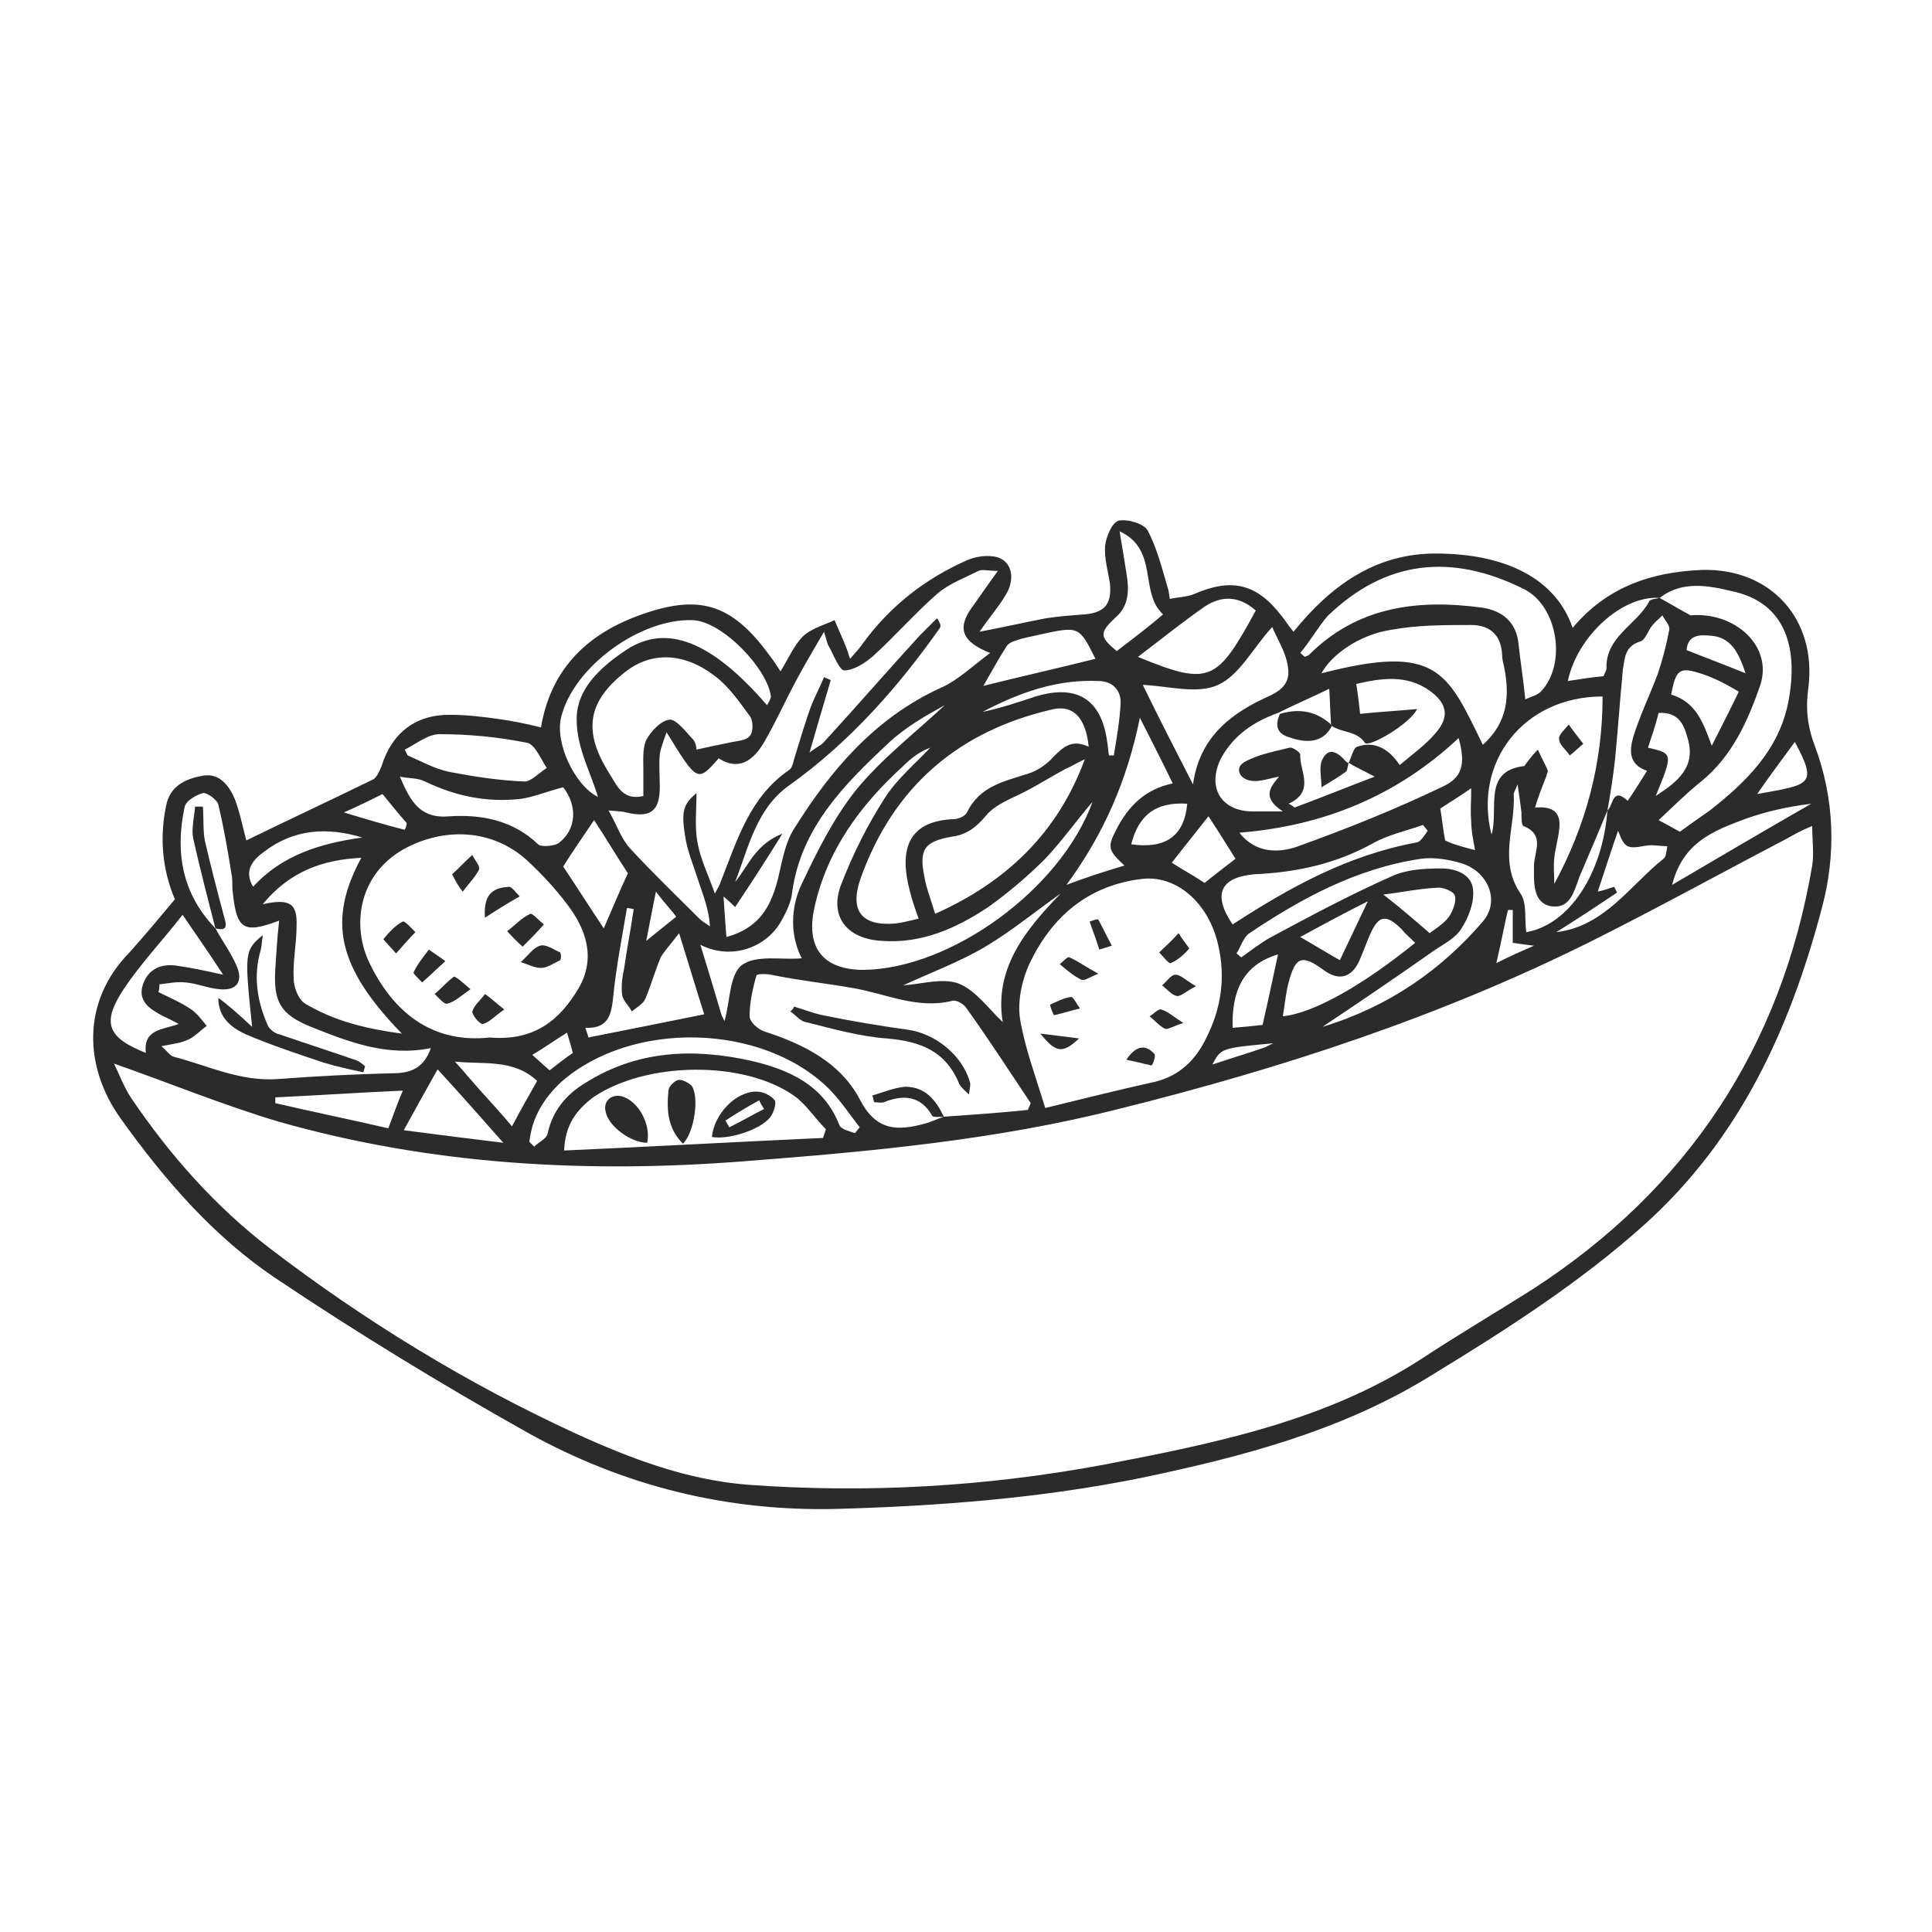 <?xml version="1.0" encoding="utf-8"?>
<!-- Generator: Adobe Illustrator 27.2.0, SVG Export Plug-In . SVG Version: 6.00 Build 0)  -->
<svg version="1.1" id="Layer_1" xmlns="http://www.w3.org/2000/svg" xmlns:xlink="http://www.w3.org/1999/xlink" x="0px" y="0px"
	 viewBox="0 0 200 200" style="enable-background:new 0 0 200 200;" xml:space="preserve">
<style type="text/css">
	.st0{fill:#2B2B2B;}
</style>
<g>
	<path class="st0" d="M18.1,93.1c-1.3-3.1-1.6-6.4-0.9-9.7c0.4-2.1,2.1-2.8,3.8-3.1c1.7-0.3,2.7,1,3.3,2.4c0.5,1.3,0.8,2.8,1.2,4.3
		c4.3-2.1,8.8-4.2,13.1-6.3c0.4-0.2,0.7-0.9,0.9-1.4c1.1-3.5,3.6-5.4,7.3-5.3c1.5,0,3.1,0.2,4.6,0.4c1.5,0.2,3,0.5,4.6,0.9
		c1-5.9,4.6-9.5,9.9-11.5c6.4-2.4,9.8-1.4,13.8,4.1c0.4,0.5,0.7,1,1.1,1.6c0.8-1.3,1.4-2.7,2.3-3.6c0.8-0.8,2.2-1.2,3.3-1.7
		c0.4,1,0.9,2,1.3,3.1c0.1,0.2,0.1,0.4,0.3,0.9c0.6-0.7,1-1.1,1.4-1.7c2.8-3.8,6.4-6.6,10.7-8.5c0.9-0.4,2.2-0.6,3.2-0.3
		c1.5,0.5,1.8,2.3,0.8,3.9c-0.7,1.2-1.6,2.2-2.7,3.8c2.6-0.5,4.8-1,6.9-1.4c1.3-0.2,2.6-0.3,4-0.4c2.1-0.2,2.8-1.1,2.6-3.2
		c-0.2-1.3-0.6-2.6-0.5-3.9c0.1-0.9,0.7-2.4,1.4-2.6c0.9-0.2,2.6,0.3,3,1c1,1.9,1.5,4,2.1,6c0.1,0.3,0.1,0.5,0.2,1.1
		c0.9-0.2,1.8-0.2,2.5-0.5c3.9-1.7,6.5-1.1,9.1,2.3c0.4,0.5,0.7,1,1.2,1.6c3.8-4.7,8.4-8.1,14.7-8.1c7.4,0,12.5,2.7,14.2,7.7
		c3.5-4.2,8.1-5.8,13.4-6c7.1-0.2,11.9,5.1,11,12.2c-0.3,2.2-0.1,4,0.7,6.1c2,5.4,2.2,11.1,0.7,16.7c-3.3,12.5-8.5,23.9-18.4,32.8
		c-6.7,6-14.2,10.8-21.9,15.5c-9.3,5.8-19.7,8.5-30.2,10.7c-10.4,2.1-20.9,2.9-31.4,3.2c-11.5,0.3-22.2-2.4-32.1-7.9
		c-8.9-5-17.6-10.3-26.1-16c-6.4-4.3-11.5-10.2-16-16.5c-3.8-5.3-4.1-12.1,0.9-17.2C15.1,96.7,16.6,94.9,18.1,93.1z M166.4,83.9
		c0.6-0.5,0.5-2.5,2.1-1c0.7-1,1.3-2,2-3.1c-2-0.7-1.8-2.2-1.4-3.6c0.7-2.2,1.7-4.3,2.5-6.4c0.5-1.5,0.9-3,1.2-4.6
		c0.1-0.5-0.5-1-0.7-1.5c-0.4,0.4-0.8,0.7-1.1,1.1c-0.4,0.5-0.7,1.5-1.2,1.6c-1.6,0.5-1.6,1.7-1.8,2.9c-0.3,3.1-0.5,6.1-0.8,9.2
		C167,80.4,166.7,82.2,166.4,83.9c-0.9,2.2-1.8,4.3-2.7,6.4c-0.7,1.5-0.9,3.9-3.2,3.5c-1.9-0.4-1.7-2.6-1.7-4.3
		c0.1-1.5,1.1-3.1-1.1-4c-0.2-0.1-0.2-0.9-0.2-1.4c-0.1-0.8-0.2-1.6-0.4-2.9c-0.3,0.7-0.4,0.9-0.4,1c0.2,3.4-1.6,6.9,0.7,10.3
		c0.7,1,0.4,2.7,0.6,4C162.5,95.7,165.9,90.4,166.4,83.9z M171.8,61.9c1.1,0.6,2.1,1.2,3.2,1.8c4.6-0.4,8.6,3.2,7.2,7.3
		c-1.3,3.7-2.9,7.3-6.1,9.9c-1.5,1.2-2.9,2.6-4.4,4c0.9,0.5,1.5,0.8,2.2,1.2c1.1-0.8,2.1-1.5,3.1-2.2c3.7-2.9,7.1-6.2,8.1-11.1
		c1.1-5.5-0.1-10.4-5.8-11.6C176.8,60.6,174.1,60.1,171.8,61.9c-3.8-0.3-8.5,3.9-9.5,8.6c1.3-0.2,2.5-0.4,3.7-0.5
		c0.1-0.3,0.3-0.6,0.3-0.8c-0.1-3.3,3.1-4.5,4.4-6.9C170.8,62,171.4,62,171.8,61.9z M137.8,75.1c-0.1-1.2-0.1-2.4-0.2-3.8
		c-1.6,0.8-3.5,1.6-5.3,2.5c-2.5,0.9-4.6,2.3-5.9,4.7c-1.5,3,0,5.5,3.3,5.5c0.9,0,1.7,0,3.1,0c-2.3-1.5-1.2-2.6-0.4-3.6
		c-1.1,0.2-2.1,0.6-3,0.4c-1.1-0.2-1.6-1.3-0.6-1.9c1.4-0.8,3.1-1.1,4.7-1.5c0.3-0.1,1.1,0.5,1.1,0.7c-0.1,1.7,1.6,3.8-1.2,5.1
		c0.2,0.1,0.4,0.2,0.6,0.4c2.7-1,5.4-2.1,8.3-3.2c-1.1-0.6-2-1-2.8-1.5l0.1,0.1c0.3-0.6,0.5-1.6,0.9-1.7c1.7-0.6,3.2,0.1,4.4,1.9
		c1.4-1.2,2.7-2.1,3.7-3.3c1.5-1.7,1.2-3.1-0.6-4.4c-2.4-1.7-5-1.3-7.6-0.7c0.2,1.2,0.3,2.3,0.4,3.1c1.8-0.2,3.7-0.3,5.9-0.5
		c-0.8,1.6-5,4-5.4,3.5C140.4,75.6,138.9,75.9,137.8,75.1z M22.3,96.1L22.3,96.1c0.7,1.3,1.6,2.5,2.2,3.9c0.7,1.6,0,2.6-1.8,2.4
		c-1.2-0.1-2.3-0.6-3.5-0.7c-0.9-0.1-1.8,0.1-2.7,0.2c0,0.3,0,0.5-0.1,0.8c1.2,0.6,2.4,1.1,3.4,1.8c0.6,0.4,1.1,1.1,1.6,1.7
		c-0.7,0.5-1.3,1.2-2.1,1.5c-0.7,0.3-1.6,0.4-2.6,0.6c0.6,0.5,0.9,1,1.3,1.1c3.5,0.9,6.9,2.6,10.8,2.3c4-0.3,7.9-0.5,11.9-0.6
		c1.9,0,3.2-0.6,3.9-2.6c-4.5,0.9-8.4-0.6-12.4-2.2c-3.2-1.3-3.9-2.6-3.7-6c0.1-1.6,0.2-3.3,0.4-5c-3.7,1.4-4.4,0.9-4.8-2.9
		c-0.1-0.6,0-1.1-0.1-1.7c-0.4-2.5-0.8-4.9-1.4-7.4c-0.1-0.5-1.2-1.3-1.6-1.2c-0.7,0.2-1.8,0.8-1.9,1.5
		C18.1,88.3,18.9,92.6,22.3,96.1z M97.7,115.6c2.9-0.2,5.8-0.4,8.7-0.7c0.1-0.2,0.2-0.5,0.3-0.7c-2.2-3.3-4.4-6.7-6.7-9.9
		c-0.3-0.4-1-0.8-1.4-0.7c-3.6,0.9-6.8-0.7-10.2-1.3c-2.8-0.5-5.7-0.8-8.6-1.4c-0.5-0.1-1.5-0.1-1.5,0.1c-0.4,1.4-0.7,2.8-0.7,4.2
		c0,0.6,0.9,1.4,1.6,1.6c4,1.3,7.8,3.2,9.8,7c1.7,3.3,3.9,3.3,6.8,2.5C96.5,116.1,97.1,115.8,97.7,115.6L97.7,115.6z M11.8,110.1
		c0.5,1,1,2.4,1.8,3.6c4,5.9,8.7,11.2,14.3,15.5c9.8,7.5,20.4,14,31.7,19.2c5.7,2.6,11.5,4.8,17.8,5.3c12.4,0.9,24.7,0.2,37-2.1
		c11.4-2.2,22.8-4.5,32.7-10.9c3.8-2.5,7.7-4.8,11.5-7.2c16.1-10.4,25.8-25.1,29-43.9c0.2-1.2,0-2.5,0-4.1c-1.2,0.5-1.9,0.9-2.6,1.3
		c-6.7,3.5-13.4,7.2-20.2,10.6c-15.6,7.8-32.1,13.2-49,17.4c-12.6,3.2-25.6,4.4-38.6,5.4c-16.4,1.3-32.6,0.4-48.4-4.1
		C23.1,114.4,17.5,112.1,11.8,110.1z M76.1,91.3c1.4-1.7,2.1-3.9,4.9-5c-1.8,2.9-3.3,5.2-4.9,7.6c-0.3-0.3-0.5-0.5-1.2-1.1
		c0.1,1.7,0.2,2.9,0.3,4.2c3.6-1,4.7-3.4,5.4-6.3c0.4-1.7,0.7-3.5,1.6-4.9c3.8-6.1,8.4-11.5,15.2-14.6c1.8-0.8,3.2-2.2,5.1-3.6
		c-3-1.2-3.4-2.6-1.9-4.7c0.8-1.1,1.6-2.3,2.7-3.8c-1.1,0-1.6-0.2-2,0c-1.4,0.7-3,1.3-4.2,2.3c-2.3,2-4.4,4.4-6.7,6.5
		c-0.8,0.7-2,1.5-3,1.5c-0.5,0-1.1-1.6-1.6-2.5c-0.2-0.3-0.2-0.6-0.5-1.5c-1.1,1.9-2,3.4-2.8,4.9c-1.2,2.2-2.2,4.5-3.5,6.7
		c-1.1,1.8-2.6,2.8-4.6,1.5C72.2,81,72.2,81,69,75.8c-0.3,0.9-0.6,1.6-0.7,2.3c-0.1,1.1,0,2.2,0,3.4c0,2.5-1,3.2-3.5,2.6
		C64.5,84,64.2,84,63,83.9c0.9,1.6,1.3,2.9,2.2,3.9c2.3,2.5,4.8,4.9,7.2,7.3c0.3,0.3,0.7,0.5,1.1,0.8c-0.1-1.7-0.7-3.2-1.2-4.7
		c-0.5-1.6-1.2-3.2-1.4-4.8c-0.4-2.5-0.1-3.2,1.2-4.3c0,1.8-0.2,3.5,0.1,5.1c0.3,1.7,1.1,3.3,1.8,5.3c0.4-0.7,0.5-0.9,0.6-1.2
		c1.7-4.3,3-8.8,7.1-11.6c0.3-0.2,0.4-0.7,0.5-1.1c0.6-1.9,1.1-3.7,1.8-5.6c0.4-1,0.9-1.9,1.3-2.9c0.2,0.1,0.5,0.2,0.7,0.3
		c-0.7,2.4-1.4,4.7-2.2,7.5c0.8-0.6,1.3-0.8,1.6-1.2c3.3-3.6,6.5-7.3,9.8-10.9c0.6-0.6,1.2-1.2,1.8-1.8c0.4,0.6,0.4,0.8,0.3,1
		C93,71.1,88,76.8,81.7,81.3C78.3,83.7,77.5,87.7,76.1,91.3z M108.2,114.7c4.1-1,7.7-1.9,11.3-2.7c2.6-0.6,4.3-2.3,5.4-4.6
		c1.5-3,2-6.2,1.2-9.6c-1-4.4-4.4-7.3-8-6.8c-5.5,0.7-9.2,3.9-11.5,8.7c-0.8,1.7-1.3,4-1,5.8C106.1,108.5,107.2,111.4,108.2,114.7z
		 M50.7,107.4c4.7,0.4,7.3-1.9,9.2-5.1c1.8-3.1,0.8-6.1-1.2-8.7c-1.2-1.6-2.6-3.1-4.1-4.5c-3.6-3.3-8.6-3.5-12.8-1.2
		c-4.8,2.7-5.4,8.1-3.5,11.9C41,105.3,45.2,108,50.7,107.4z M112.7,77.3c-0.3-3-1.6-4.3-3.6-3.9c-9.8,2.2-16.6,8-20,17.5
		c-1.2,3.4,0.1,5,3.6,4.7c0.8-0.1,1.5-0.3,2.4-0.5c-0.4-1.1-0.7-2-0.9-2.8c-1.1-4.1-0.4-7.3,4.5-7.5c0.5,0,1.2-0.3,1.4-0.7
		c1.3-2.7,3.8-3.2,6.3-4c1-0.3,2-1,2.7-1.8C110.1,77.3,111,76.5,112.7,77.3z M72.1,77.6c1.3-0.3,2.3-0.5,3.3-0.7
		c0.8-0.2,1.8-0.2,2.2-0.7c0.4-0.4,0.4-1.6,0-2.1c-1.1-1.5-2.2-3.1-3.7-4.2c-3.2-2.4-6.5-2.4-9.1-0.4c-4,3.1-4.5,6.2-1.7,10.6
		c0.8,1.3,1.4,2.8,3.5,2.3c0-0.9,0-1.8,0-2.7c0-1-0.1-2.2,0.3-3.1c0.5-0.9,1.5-2,2.4-2.1c0.6-0.1,1.6,1.1,2.3,1.9
		C72,76.7,72.1,77.4,72.1,77.6z M58.4,119.1c9.1-0.4,17.9-0.9,26.8-1.3c0.1-0.3,0.2-0.6,0.3-0.9c-1.1-1.1-2-2.5-3.2-3.4
		c-5.3-3.8-15.5-3.6-20.9,0.1C59.7,114.9,58.5,116.4,58.4,119.1z M134.6,67.6c0.2,0.1,0.3,0.3,0.5,0.4c0.1-0.1,0.3-0.1,0.4-0.2
		c5-5,11.2-5.8,17.9-4.9c2.1,0.3,3.6,1.5,3.8,3.8c0.2,1.8,0.5,3.7,0.7,5.7c0.6-0.3,1.2-0.4,1.6-0.8c2.7-2.8,1.8-8.8-1.7-10.6
		c-7.6-3.8-14.4-3-20.4,2.8C136.4,65,135.6,66.4,134.6,67.6z M27.2,93.6c2.8-0.6,3.6-0.1,3.5,2.3c0,1.8-0.4,3.6-0.3,5.4
		c0,0.9,0.5,2.2,1.2,2.6c3,1.8,6.3,2.6,10,3.1c-6.7-6.9-7.7-11.7-4.2-18.2C33.4,89,30,90.2,27.2,93.6z M112.3,78.6
		c-0.7,0.3-1.3,0.7-2,1c-1.3,0.7-2.6,1.5-3.9,2.2c-1.5,0.8-3.3,1.4-4.3,2.6s-2,2-3.5,2.2c-2.9,0.5-3.5,1.3-2.9,4.2
		c0.2,1.2,0.7,2.4,1.1,3.8C104.2,91.3,109.5,86.2,112.3,78.6z M113.1,83c-1.7,2-3.2,4.1-4.9,5.9c-1.8,1.8-3.8,3.5-5.9,5
		c-3.3,2.2-6.9,3.8-11,3.5c-3.7-0.2-5.5-2.6-4.2-5.9c1.2-3.1,2.7-6.1,4.5-8.9c1.2-1.9,3.1-3.5,4.7-5.2c-1.1,0.4-2,1.1-2.8,1.9
		c-4.4,4-7.9,8.7-9.2,14.7c-0.9,4.1,0.9,6.4,5.1,6.4C98.4,100.3,109.8,92.1,113.1,83z M153.5,77.1c2.6-2.3,2.8-5.1,2.2-8.1
		c-0.1-0.4-0.2-0.8-0.2-1.2c-0.1-2.1-1.3-3.1-3.2-3.1c-2.8,0-5.6,0-8.3,0.5c-3.3,0.5-6.2,2.6-7.2,4.5
		C148.8,66.6,149.8,69.5,153.5,77.1z M165.9,72.1c-8.2,0-13.4,6.8-11.5,14.3c0.8-2.6-1-6.6,3.4-7.1c0.5-0.7,0.9-1.2,1.4-1.7
		c0.3,0.7,0.7,1.4,1,2.1c0.1,0.2-0.1,0.4-0.1,0.6c-0.4,1-0.8,2-1.2,3.3c2.2-0.2,2.7,0.8,2.5,2.3c-0.1,1-0.4,1.9-0.5,2.9
		c-0.1,0.9,0,1.8,0,2.7C164.2,85.4,165.9,79,165.9,72.1z M131.7,64.9c-2,2.2-3.4,5-5.6,6c-2.2,1-5.2,0.1-7.8,0
		c1.6,3.3,3.4,6.8,5.2,10.3c0.7-5.1,4.2-7.5,8-9.2c1.9-0.9,2.1-2,1.7-3.6C132.9,67.2,132.2,66.1,131.7,64.9z M54.8,118.2
		c0.2,0.2,0.3,0.3,0.5,0.5c0.5-0.5,1.3-0.8,1.4-1.4c0.5-2.3,1.9-4,3.9-5.2c5.4-3.4,11.2-3.6,17.1-2.3c3.9,0.9,7.6,2.5,9.2,6.7
		c0.2,0.4,1,0.6,1.6,0.8c0.2-0.2,0.3-0.4,0.5-0.6c-1.1-1.4-2-2.8-3.2-4c-6.9-6.8-20.4-7.1-27.7-0.7
		C56.3,113.7,55.1,115.6,54.8,118.2z M58.3,81.5c-1.6,0.4-3,1-4.4,1.2c-3.5,0.4-6.8-0.3-9.9-1.8c-0.8-0.4-1.7-0.3-2.6-0.5
		c1.1,2.6,2.1,4.4,5.2,4.1c3.2-0.2,6.5,0.4,9.1,2.9c0.3,0.3,1.6,0.2,2.1-0.1C59.7,85.9,59.8,83.4,58.3,81.5z M128,98.7
		c0.2,0.1,0.3,0.3,0.5,0.4c1-0.7,2-1.5,3.1-2.1c4.1-2.2,8.2-4.4,12.5-6.3c1.5-0.7,3.4-0.8,5.1-0.8c1.5,0,3.2,0.6,3.3,2.3
		c0.1,1.3-0.5,2.8-1.2,3.9c-0.6,1-1.8,1.6-2.7,2.2c-3.7,2.6-7.5,5.2-11.7,8c6.9-2.1,12.3-5.9,16.6-10.9c1.8-2.1,0.6-5.1-2.1-6
		c-1.3-0.4-2.9-0.7-4.3-0.5c-6.7,1-12.4,4.1-17.9,7.8C128.6,97.3,128.4,98.1,128,98.7z M151,76.4c-6.4,6-14,9.1-22.7,9.8
		c1.7,2.2,4.2,2.1,6.1,1.4c5-1.8,10-3.8,14.8-6.1C151.5,80.5,151.7,79,151,76.4z M79.4,73c0.2-0.3,0.4-0.7,0.4-0.9
		c-0.3-2.8-5-7.8-8.1-7.9c-5.4-0.2-12.3,4.8-13.6,10c-0.7,2.7,1.4,7.1,3.8,8.3c-0.7-2.4-2.2-5.1-2.2-7.9c-0.1-3.2,2.4-5.5,5.1-7.3
		C69,64.5,73.7,66.4,79.4,73z M41.9,77.6c0.1,0.2,0.2,0.4,0.3,0.6c1.4,0.6,2.8,1.4,4.3,1.7c2.6,0.5,5.2,0.9,7.8,1
		c0.7,0,1.5-0.9,2.3-1.4c-0.6-0.9-1.2-2.4-2-2.6c-3-0.6-6-0.9-9.1-0.9C44.3,76,43.1,77,41.9,77.6z M117.8,68
		c7.5,3.1,8.2,2.5,12.2-4.8c-1.7-1.5-3.5-1.6-5.3-0.4C122.4,64.4,120.3,66.1,117.8,68z M83,99.2c-1.2-2.3-1.2-5.2,0-7.7
		c1.6-3.4,3.3-6.8,5.6-9.7c2.7-3.3,6.1-5.9,9.2-8.8c-2,1.1-4.1,2.3-5.8,3.9c-4.6,4.3-9.1,8.8-10,15.5c-0.1,1-0.6,2-1.1,2.9
		c-1.6,2.9-5.3,4.1-8.4,2.5c0.8,2.6,1.5,4.9,2.2,7.3c0.1,0.2,0.2,0.4,0.3,0.6c0.6-2.1,0.5-4.8,1.8-5.8C78.3,98.8,81,99.4,83,99.2z
		 M60.9,107.4c4.1-0.8,8-1.6,12-2.4c-0.8-2.5-1.6-5.2-2.6-8.4c-0.9,1.2-1.5,1.8-1.9,2.5c-0.6,1.4-1,2.9-1.6,4.3
		c-0.2,0.5-0.9,0.9-1.4,1.3c-0.3-0.6-0.9-1.1-1-1.7c-0.1-0.9,0-1.8,0.2-2.7c0.3-2.1,0.7-4.1,1-6.2c-0.2,0-0.4-0.1-0.7-0.1
		c-0.5,3-1.1,6-1.4,9c-0.2,1.9-0.4,3.5-2.9,3.4C60.8,107,60.9,107.3,60.9,107.4z M18.9,94.7c-2.1,2.7-4.3,5-6.1,7.7
		c-2.3,3.5-1.7,5,2.3,6.6c-0.3-2.5,1.8-2.4,3.4-3c-0.6-0.3-1.1-0.6-1.6-0.8c-1.3-0.7-2.7-1.5-2.1-3.3c0.6-1.7,2-2.2,3.7-1.9
		c1.4,0.2,2.8,0.5,4.6,0.9C21.6,98.6,20.4,96.9,18.9,94.7z M146.5,97.6c-0.5-0.5-1-0.9-1.4-1.4c-1.6-1.6-2.4-1.5-3.3,0.6
		c-0.4,0.9-0.7,1.8-1.1,2.7c-0.8,1.7-2.1,2.1-3.7,0.9c-2.2-1.6-2.9-1.4-3.6,1.3c-0.3,1.1-0.4,2.3-0.6,3.5
		C136,104.9,141.2,101.9,146.5,97.6z M116.4,89.6c-1.7-1.6-1.8-1.9-0.8-3.8c1.2-2.3,2.9-4.1,5.8-4.7c-1.1-2.3-2.2-4.4-3.4-6.8
		c-1.3,6.4-3.7,12-7.6,17.3C112.5,90.8,114.4,90.2,116.4,89.6z M127.6,95.7c6-3.9,12-7.2,19.1-8.5c0.4-0.1,0.8-0.8,1.1-1.2
		c-0.2-0.2-0.3-0.4-0.5-0.6c-1.7,0.6-3.5,1-5,1.8c-3.9,2.2-8,3.1-12.4,3.3C126.3,90.8,125.5,92.6,127.6,95.7z M103.8,105.8
		c-0.9-5.5,2.3-9.5,6-13.3c-2.7,1.9-5.1,3.9-7.8,5.5c-2.7,1.6-5.7,2.7-8.5,4c1.8-0.1,4-0.8,5.7-0.2
		C101,102.5,102.3,104.4,103.8,105.8z M65,90.4c-1.2-1.8-2.3-3.7-3.5-5.5c-1,1.5-2.2,3.2-3.2,4.8c1.4,2.1,2.8,4.3,4.2,6.4
		C63.3,94.3,64.1,92.3,65,90.4z M113.4,68.2c-1.7-3.4-1.7-3.4-5.8-2.5c-0.8,0.2-1.6,0.3-2.4,0.6c-0.4,0.1-0.8,0.3-1,0.6
		c-0.9,1.4-1.7,2.9-2.4,4.1C105.4,70.1,109.4,69.2,113.4,68.2z M41.8,117c3.8,0.5,7,0.9,10.3,1.3c-2.3-2.6-4.4-5-6.8-7.6
		C44,113,43,114.8,41.8,117z M115.6,67.4c1.7-1.3,3.3-2.5,4.8-3.8c-2.5-2.3-0.4-6.7-4.5-8.6c0.3,1.8,0.5,3,0.7,4.3
		c0.3,1.7,0.3,3.4-1.1,4.6C113.8,65.5,113.8,65.9,115.6,67.4z M161.1,96.5c5-0.6,7.6-4.8,11.1-7.6c0.3-0.2,0.3-0.8,0.4-1.3
		c-0.6,0-1.1-0.1-1.7-0.1c-0.8,0-1.7,0.4-2.4,0.1c-0.6-0.3-0.8-1.2-1-1.6c-0.7,2-1.4,4.2-2.1,6.3c0.5-0.1,1.1-0.3,1.7-0.5
		c0.1,0.2,0.2,0.4,0.3,0.6C165.3,93.8,163.2,95.2,161.1,96.5z M41.7,112.9c-4.5,0.2-8.9,0.5-13.2,0.7c0,0.2,0,0.4,0,0.6
		c3.9,0.9,7.8,1.7,11.7,2.6C40.7,115.5,41.1,114.3,41.7,112.9z M47.1,109.9c1,1.1,1.9,2.2,2.9,3.3c1,1.1,2,2.2,3,3.4
		c0.9-1.7,1.7-3.1,2.6-4.7C53.2,109.6,50,110.2,47.1,109.9z M173.1,91.6c5.1-3,9.7-5.7,14.4-8.4c-2.4,0.3-4.7,0.8-6.9,1.6
		C177.4,86,174.2,87.2,173.1,91.6z M177.2,77.2c0.9-1.8,1.9-3.7,2.8-5.6c-0.7-0.4-1.2-0.7-1.8-1s-1.3-0.6-1.9-0.8
		c-2.4-0.8-2.8-0.6-3.3,2.1C175.6,72.7,176.3,74.8,177.2,77.2z M114.8,78.2c0.2,0,0.3,0,0.5,0c0.3-1.8,0.6-3.5,0.7-5.3
		c0.1-1.4-0.8-2.4-2.3-2.4c-4.3-0.2-8.2,1.2-12,3.2c1.9-0.4,3.7-1,5.5-1.6c4.3-1.3,6.8,0.3,7.4,4.6
		C114.7,77.2,114.7,77.7,114.8,78.2z M125.1,84.5c-1.2,1.5-2.6,3.3-3.8,4.8c0.9,0.6,2.2,1.3,3.4,2.1c1.1-0.9,2.3-1.8,3.2-2.5
		C126.9,87.3,125.9,85.7,125.1,84.5z M148,96.6c0.5-0.4,1.4-0.9,2-1.7c0.4-0.6,0.8-1.6,0.6-2.2c-0.1-0.4-1.2-0.9-1.9-0.8
		c-1.9,0.1-3.7,0.5-5.5,0.7C145,94,146.5,95.3,148,96.6z M130.7,106.1c0.6-2.6,1.1-5,1.6-7.3c-3.7,1.1-4.8,3.9-4.7,7.6
		C128.8,106.3,129.9,106.2,130.7,106.1z M37.5,86.7c-3.6-1.1-7.1-0.9-10.2,1.5c-1.1,0.8-2.1,1.9-1.1,3.6
		C29.2,88.5,33.2,87.3,37.5,86.7z M171.4,82.4c2.3-1.5,4.2-3,3.3-6c-0.4-1.4-0.9-2.7-3-2.6c-0.3,1.2-0.7,2.4-1.1,3.6
		C173.2,78,173.2,78,171.4,82.4z M122.9,83.2c-3.2-0.2-5,1.1-5.8,4.2C120.6,87.9,122.6,86.6,122.9,83.2z M141.6,93.3
		c-2.6,1.3-4.8,2.5-7,3.7c1.4,0.8,2.7,1.6,4.1,2.4C139.6,97.5,140.5,95.6,141.6,93.3z M152.7,88c-0.2-1.1-0.4-2-0.4-3
		c-0.1-1,0-2,0-3.4c-1.3,0.9-2.3,1.5-3.2,2.1c0.2,1.2,0.3,2.3,0.5,3.3C150.4,87.4,151.5,87.7,152.7,88z M181.9,82.2
		c5.5-1,6.3-0.9,3.9-5.4C184.5,78.6,183.2,80.3,181.9,82.2z M174.6,67.3c2,0.8,3.9,1.5,6.1,2.4c-0.7-2.1-1.5-3.8-3.7-3.9
		C176,65.7,174.7,65.7,174.6,67.3z M41.9,85.9c0.1-0.2,0.2-0.5,0.2-0.7c-0.8-0.9-1.6-1.9-2.5-3c-1.2,0.6-2.4,1.2-4,1.9
		C37.9,84.8,39.9,85.4,41.9,85.9z M59.3,109c-0.2-0.8-0.4-1.4-0.6-2.1c-1.3,0.8-2.4,1.6-3.6,2.3c0.7,0.6,1.2,1.1,1.8,1.6
		C57.7,110.2,58.4,109.6,59.3,109z M156.6,94.2c-0.2,0-0.3,0-0.5,0c-0.4,1.7-0.7,3.4-1.2,5.5c1.4-0.7,2.5-1.2,3.9-1.8
		c-0.9-0.1-1.5-0.2-2.2-0.3C156.6,96.5,156.6,95.4,156.6,94.2z M67.9,92.3c-0.4,2-0.7,3.5-1,5.1c1.1-0.9,2.1-1.7,3.1-2.5
		C69.5,94.2,68.8,93.5,67.9,92.3z M125.5,110.2c2.1-0.7,3.8-1.2,5.5-1.8c0.2-0.1,0.4-0.2,0.8-0.4
		C126.4,108.5,126.4,108.5,125.5,110.2z"/>
	<path class="st0" d="M122,96.6c0.5,0.8,1.1,1.5,1.1,1.6c-0.5,0.6-1.2,1.2-1.9,1.5c-0.2,0.1-0.8-0.7-1.2-1.1
		C120.6,98,121.2,97.5,122,96.6z"/>
	<path class="st0" d="M123.8,102.1c-1,0.5-1.6,1.1-2,1c-0.5-0.1-1-0.7-1.5-1.1c0.5-0.4,0.9-1.1,1.4-1.1
		C122.2,100.9,122.8,101.5,123.8,102.1z"/>
	<path class="st0" d="M113.7,100.8c-1,0.4-1.5,0.8-1.8,0.6c-0.8-0.4-1.5-1-2.2-1.6c0.3-0.2,0.8-0.8,1-0.7
		C111.6,99.5,112.4,100.1,113.7,100.8z"/>
	<path class="st0" d="M113.8,98.3c-0.3-1-0.7-2-1-2.9c0.3-0.1,0.8-0.3,0.9-0.2c0.5,0.9,0.9,1.8,1.4,2.7
		C114.7,98,114.2,98.2,113.8,98.3z"/>
	<path class="st0" d="M116.6,109.7c1-1.5,2-1.6,2.9-0.6c0.2,0.2-0.2,1.2-0.3,1.2C118.4,110.1,117.5,109.9,116.6,109.7z"/>
	<path class="st0" d="M108.7,104c0.7-0.3,1.4-0.7,2.2-0.8c0.2,0,0.6,0.8,0.9,1.2c-0.9,0.2-1.8,0.5-2.7,0.7
		C108.9,104.7,108.8,104.4,108.7,104z"/>
	<path class="st0" d="M122.5,105.9c-1,0.3-1.6,0.7-1.9,0.6c-0.6-0.3-1.1-0.9-1.6-1.3c0.4-0.2,0.9-0.8,1.2-0.7
		C120.9,104.7,121.4,105.2,122.5,105.9z"/>
	<path class="st0" d="M107.7,107c1.5,0.2,2.6,0.3,4,0.5C110,109.1,109.3,109,107.7,107z"/>
	<path class="st0" d="M54.1,98c-0.8-0.7-1.2-1.2-1.6-1.6c0.8-0.6,1.5-1.4,2.4-1.8c0.2-0.1,0.9,0.7,1.4,1.1
		C55.6,96.5,55,97.1,54.1,98z"/>
	<path class="st0" d="M58,99.4c-0.7,0.3-1.3,0.8-2,0.8s-1.4-0.4-2.1-0.6c0.7-0.6,1.3-1.5,2-1.7c0.6-0.2,1.4,0.4,2.1,0.7
		C58.1,98.9,58.1,99.1,58,99.4z"/>
	<path class="st0" d="M41,98.7c-0.7-0.8-1.4-1.5-1.3-1.5c0.6-0.7,1.2-1.4,2-1.8c0.2-0.1,0.9,0.7,1.3,1.1
		C42.4,97.1,41.8,97.8,41,98.7z"/>
	<path class="st0" d="M50.2,95c-0.2-2.8,1.2-3.1,2.5-3.2c0.3,0,0.7,0.6,1.1,1C52.7,93.4,51.6,94.1,50.2,95z"/>
	<path class="st0" d="M52.2,104.5c-1,0.7-1.5,1.3-2.2,1.5c-0.3,0.1-1.2-1-1.1-1.3c0.2-0.7,0.9-1.2,1.3-1.8
		C50.8,103.3,51.3,103.8,52.2,104.5z"/>
	<path class="st0" d="M46.8,90.5c0.8-0.7,1.4-1.4,2.1-2c0.2,0.5,0.8,1.1,0.7,1.5c-0.4,0.8-1.1,1.5-1.7,2.3
		C47.5,91.8,47.2,91.3,46.8,90.5z"/>
	<path class="st0" d="M46.1,99.5c-1,0.9-1.7,1.6-2.4,2.2c-0.3-0.3-0.9-0.9-0.9-1c0.4-0.9,1-1.6,1.6-2.4
		C44.8,98.6,45.3,98.9,46.1,99.5z"/>
	<path class="st0" d="M48.7,102.4c-1,0.7-1.6,1.3-2.4,1.5c-0.3,0.1-0.9-0.6-1.3-1c0.7-0.6,1.3-1.3,2-1.8
		C47.2,101.1,47.9,101.7,48.7,102.4z"/>
	<path class="st0" d="M82.2,104.2c1,0.3,2,0.7,3,0.9c2.9,0.6,5.9,1.1,8.8,1.5c2.8,0.4,5.6,2.6,6.4,5.4c0.1,0.3,0,0.6-0.1,1.3
		c-0.5-0.5-0.8-0.7-1-1.1c-1.4-3.4-4-4.4-7.5-4.7c-2.8-0.2-5.6-1-8.4-1.7c-0.6-0.1-1.1-0.8-1.6-1.1
		C82.1,104.5,82.1,104.4,82.2,104.2z"/>
	<path class="st0" d="M97.7,115.6c-0.4,0-1.1,0.1-1.2-0.1c-1.2-2.1-3-2.2-5-1.4c-0.3,0.1-0.7,0-1,0c-0.1-0.2-0.1-0.5-0.2-0.7
		c1.1-0.3,2.2-0.8,3.4-0.9C95.8,112.5,96.9,113.9,97.7,115.6L97.7,115.6z"/>
	<path class="st0" d="M26.1,106.3c-0.8-7.7-0.8-7.9,1.1-9.5c-0.1,0.7-0.1,1.1-0.2,1.5c-0.8,2.7-0.4,5.3,0.7,7.8
		c0.2,0.5,0.8,0.9,1.3,1c2.6,0.9,5.1,1.7,7.7,2.6c0.4,0.1,0.8,0.4,1.1,0.7c-0.1,0.2-0.1,0.4-0.2,0.6c-1.4-0.3-2.8-0.6-4.1-1
		c-2.7-0.9-5.4-1.8-8-2.9c-1.5-0.7-2.9-1.7-2.9-3.8C23.7,104.1,24.7,105,26.1,106.3z"/>
	<path class="st0" d="M22.3,96.1c-0.8-3.1-1.6-6.2-2.3-9.3c-0.2-1,0.1-2.2,0.2-3.3c0.3,0,0.5,0,0.8,0c0.1,1.2,0,2.4,0.2,3.5
		c0.6,2.6,1.3,5.3,2,7.9C23.5,95.9,23.5,96.4,22.3,96.1C22.2,96,22.3,96.1,22.3,96.1z"/>
	<path class="st0" d="M132.5,73.9c2-0.6,3.8-0.3,5.4,1.2c-0.8,1.6-2.3,2-4.5,1.2C132.1,75.9,132,75,132.5,73.9z"/>
	<path class="st0" d="M139.6,79c-0.1,0.3-0.1,0.8-0.3,0.9c-0.8,0.6-1.7,1.1-2.5,1.6c0-1-0.3-2.1,0.1-2.9c0.7-1.4,1.7-0.6,2.4,0.2
		C139.4,78.9,139.6,79,139.6,79C139.7,79,139.6,79,139.6,79z"/>
	<path class="st0" d="M73.7,117.7c0.2-2.3,2.4-4.7,4.6-4.7c0.7,0,1.5,0.4,1.9,0.9c0.2,0.3-0.1,1.3-0.5,1.8
		C78.6,117,75.4,118,73.7,117.7z M75.1,116c0.1,0.2,0.3,0.5,0.4,0.7c1.2-0.6,2.4-1.3,3.6-1.9c-0.2-0.3-0.4-0.6-0.5-0.9
		C77.5,114.5,76.3,115.2,75.1,116z"/>
	<path class="st0" d="M70.7,118.4c-1.6-1.6-1.7-3.5-1.5-5.5c0-0.4,0.6-1,1-1.1s1.1,0.3,1.4,0.6C72.4,113.5,71.9,117.2,70.7,118.4z"
		/>
	<path class="st0" d="M67,118.3c-1.7,0-4-1.7-4.3-3.2c-0.3-1.1,0.6-1.9,1.7-1.6C66.1,114,67.4,116.4,67,118.3z"/>
	<path class="st0" d="M163.9,77c-0.7,0.6-1,0.9-1.4,1.2c-0.4-0.6-1.1-1.1-1.1-1.7c-0.1-0.4,0.6-1,1-1.5
		C162.8,75.6,163.3,76.2,163.9,77z"/>
</g>
</svg>
